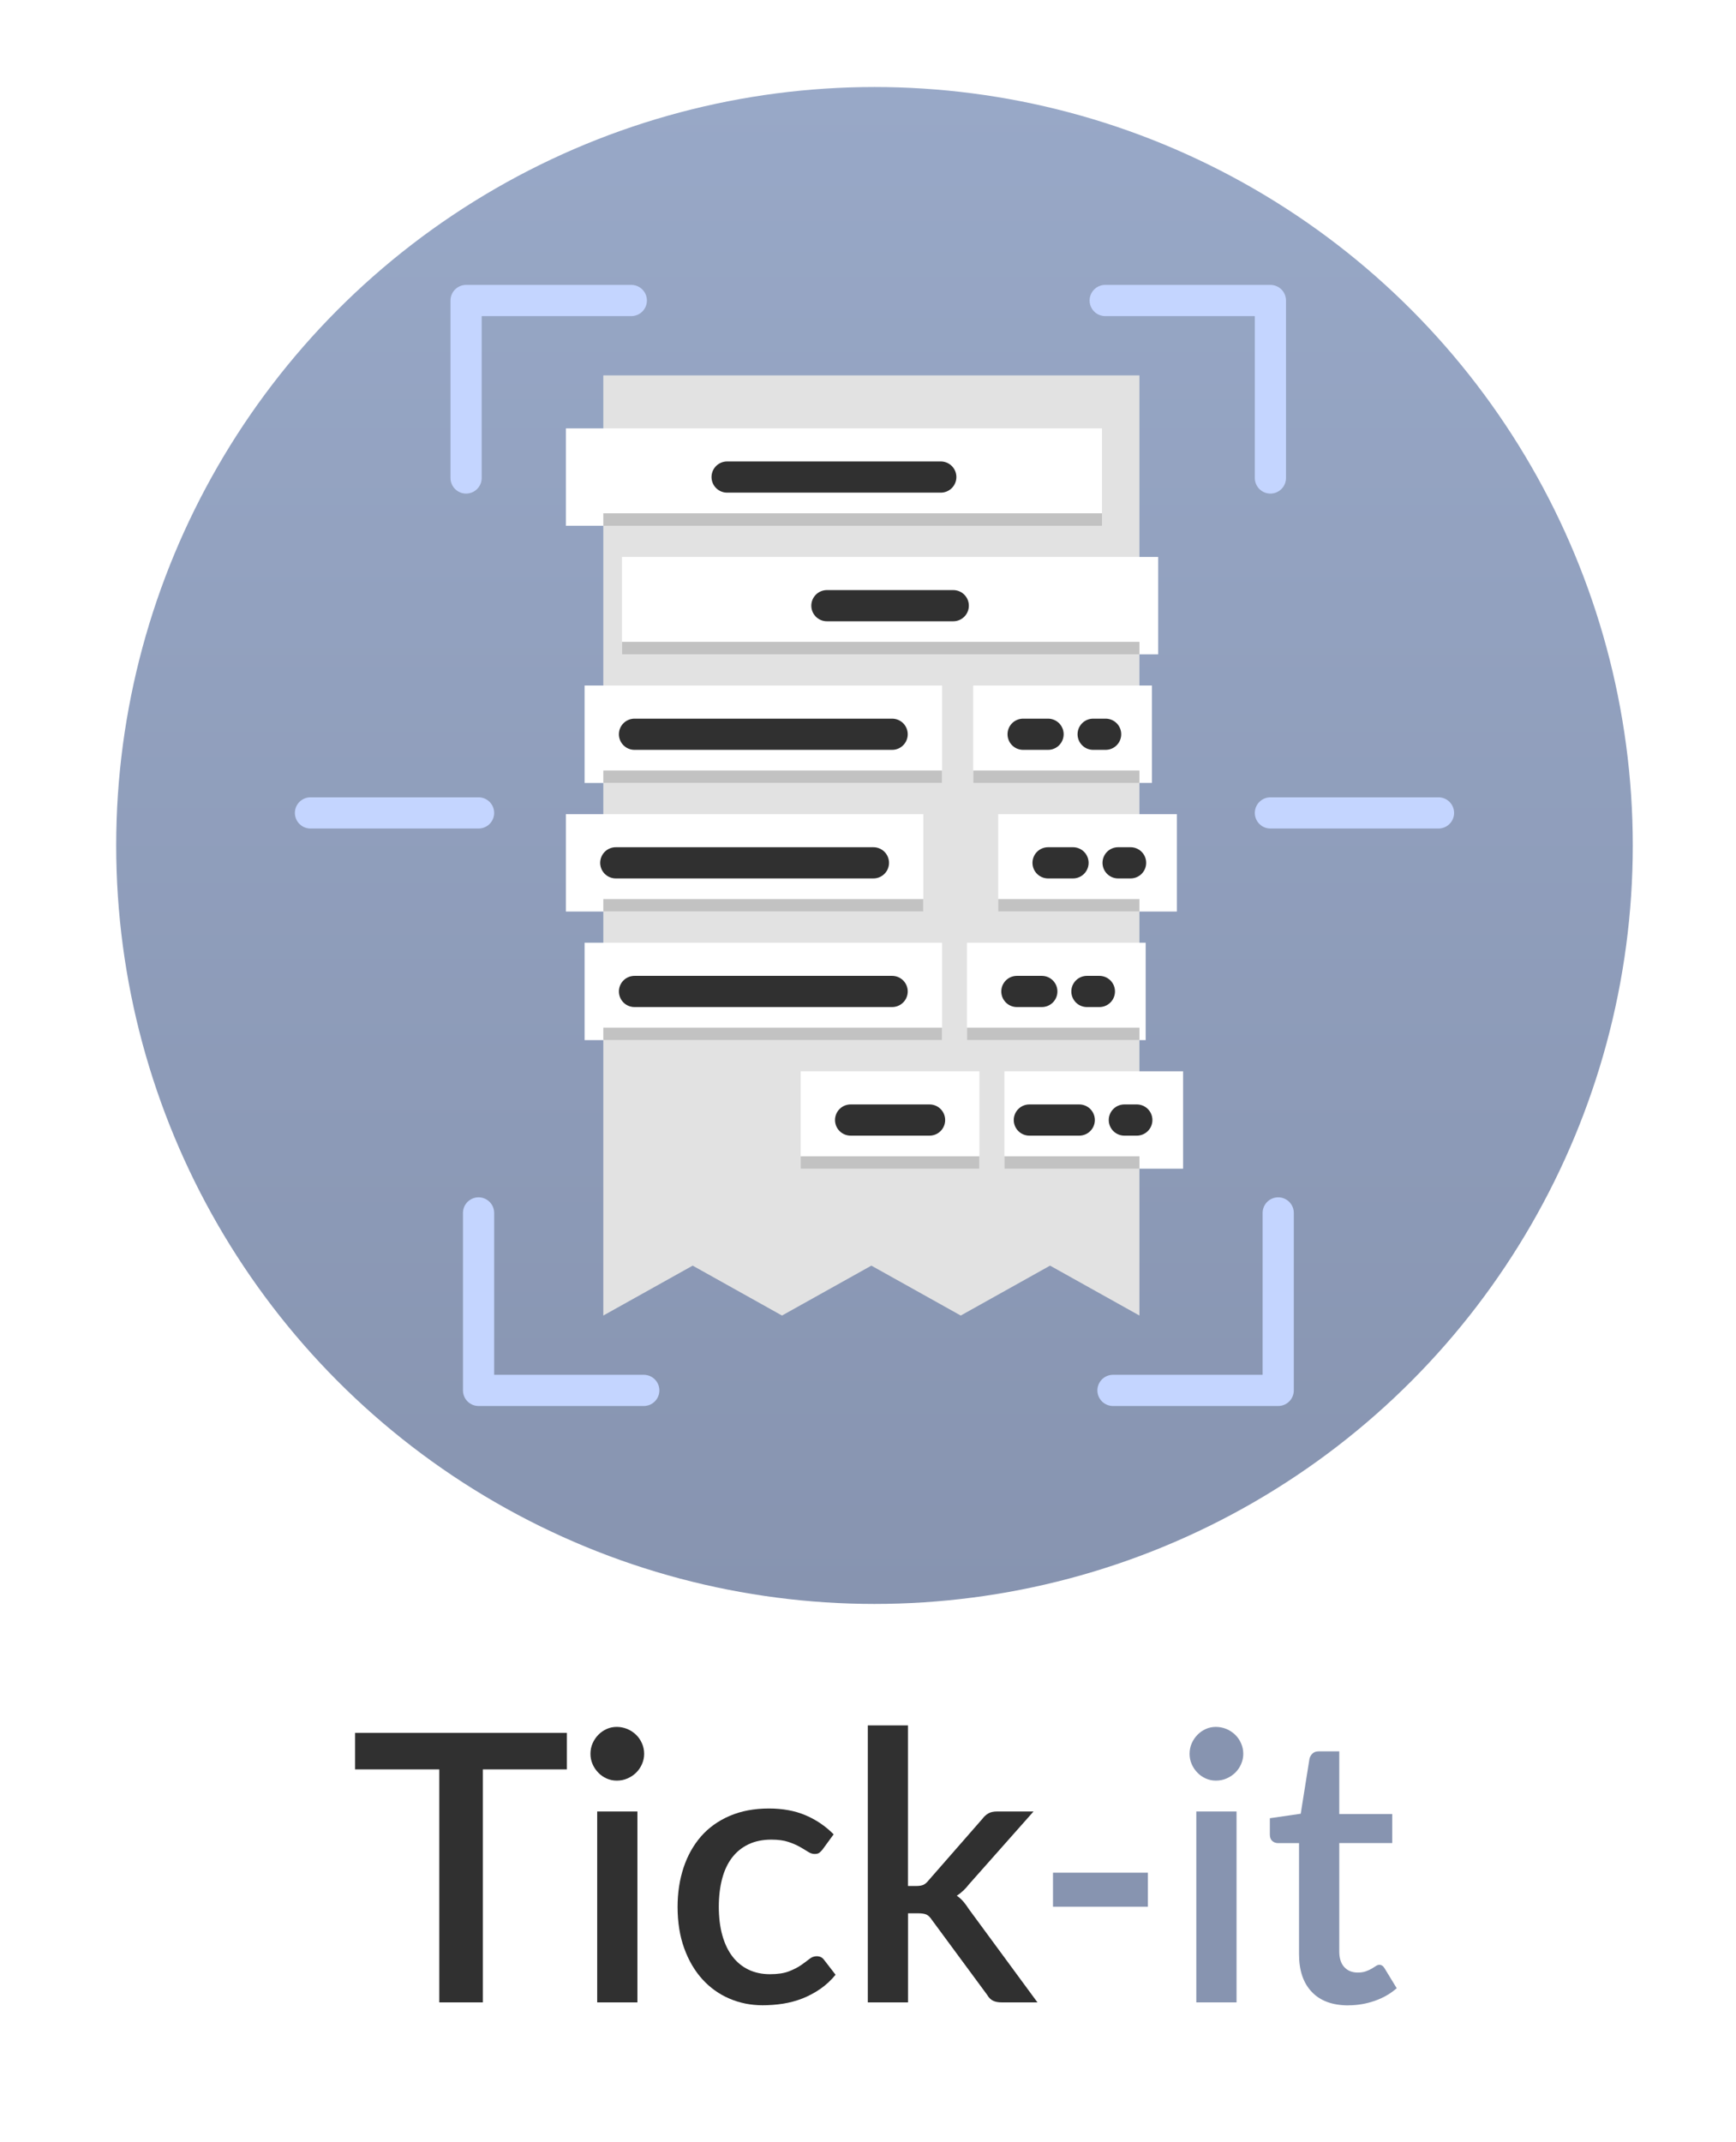 <?xml version="1.0" encoding="UTF-8"?>
<svg id="Layer_2" data-name="Layer 2" xmlns="http://www.w3.org/2000/svg" xmlns:xlink="http://www.w3.org/1999/xlink" viewBox="0 0 278.34 343.37">
  <defs>
    <linearGradient id="linear-gradient" x1="140.21" y1="13.94" x2="140.21" y2="257.11" gradientUnits="userSpaceOnUse">
      <stop offset="0" stop-color="#98a8c7"/>
      <stop offset="1" stop-color="#8794b0"/>
    </linearGradient>
    <filter id="drop-shadow-1" filterUnits="userSpaceOnUse">
      <feOffset dx="0" dy="2"/>
      <feGaussianBlur result="blur" stdDeviation="0"/>
      <feFlood flood-color="#d6ccba" flood-opacity=".75"/>
      <feComposite in2="blur" operator="in"/>
      <feComposite in="SourceGraphic"/>
    </filter>
  </defs>
  <circle cx="140.21" cy="135.53" r="121.58" style="fill: url(#linear-gradient); stroke-width: 0px;"/>
  <g>
    <polygon points="96.73 60.17 182.69 60.17 182.69 210.88 168.36 202.88 154.04 210.88 139.71 202.88 125.38 210.88 111.06 202.88 96.73 210.88 96.73 60.17" style="fill: #e2e2e2; stroke-width: 0px;"/>
    <g style="filter: url(#drop-shadow-1);">
      <g>
        <rect x="90.73" y="66.67" width="85.96" height="15.61" style="fill: #fff; stroke-width: 0px;"/>
        <line x1="116.58" y1="74.47" x2="150.84" y2="74.47" style="fill: none; stroke: #303030; stroke-linecap: round; stroke-linejoin: round; stroke-width: 5px;"/>
      </g>
      <g>
        <rect x="99.73" y="87.28" width="85.96" height="15.61" style="fill: #fff; stroke-width: 0px;"/>
        <line x1="132.58" y1="95.09" x2="152.84" y2="95.09" style="fill: none; stroke: #303030; stroke-linecap: round; stroke-linejoin: round; stroke-width: 5px;"/>
      </g>
      <g>
        <polygon points="122.38 107.89 93.73 107.89 93.73 123.51 122.38 123.51 151.04 123.51 151.04 107.89 122.38 107.89" style="fill: #fff; stroke-width: 0px;"/>
        <line x1="101.73" y1="115.7" x2="143.04" y2="115.7" style="fill: none; stroke: #303030; stroke-linecap: round; stroke-linejoin: round; stroke-width: 5px;"/>
      </g>
      <g>
        <rect x="156.04" y="107.89" width="28.65" height="15.61" style="fill: #fff; stroke-width: 0px;"/>
        <line x1="164.04" y1="115.7" x2="168.04" y2="115.7" style="fill: none; stroke: #303030; stroke-linecap: round; stroke-linejoin: round; stroke-width: 5px;"/>
        <line x1="175.27" y1="115.7" x2="177.27" y2="115.7" style="fill: none; stroke: #303030; stroke-linecap: round; stroke-linejoin: round; stroke-width: 5px;"/>
      </g>
      <g>
        <rect x="160.04" y="128.51" width="28.65" height="15.61" style="fill: #fff; stroke-width: 0px;"/>
        <line x1="168.04" y1="136.31" x2="172.04" y2="136.31" style="fill: none; stroke: #303030; stroke-linecap: round; stroke-linejoin: round; stroke-width: 5px;"/>
        <line x1="179.27" y1="136.31" x2="181.27" y2="136.31" style="fill: none; stroke: #303030; stroke-linecap: round; stroke-linejoin: round; stroke-width: 5px;"/>
      </g>
      <g>
        <rect x="155.04" y="149.12" width="28.65" height="15.61" style="fill: #fff; stroke-width: 0px;"/>
        <line x1="163.04" y1="156.93" x2="167.04" y2="156.93" style="fill: none; stroke: #303030; stroke-linecap: round; stroke-linejoin: round; stroke-width: 5px;"/>
        <line x1="174.27" y1="156.93" x2="176.27" y2="156.93" style="fill: none; stroke: #303030; stroke-linecap: round; stroke-linejoin: round; stroke-width: 5px;"/>
      </g>
      <g>
        <rect x="128.38" y="169.73" width="28.65" height="15.61" style="fill: #fff; stroke-width: 0px;"/>
        <line x1="136.38" y1="177.54" x2="149.04" y2="177.54" style="fill: none; stroke: #303030; stroke-linecap: round; stroke-linejoin: round; stroke-width: 5px;"/>
      </g>
      <g>
        <rect x="161.04" y="169.73" width="28.65" height="15.61" style="fill: #fff; stroke-width: 0px;"/>
        <line x1="165.04" y1="177.54" x2="173.04" y2="177.54" style="fill: none; stroke: #303030; stroke-linecap: round; stroke-linejoin: round; stroke-width: 5px;"/>
        <line x1="180.27" y1="177.54" x2="182.27" y2="177.54" style="fill: none; stroke: #303030; stroke-linecap: round; stroke-linejoin: round; stroke-width: 5px;"/>
      </g>
      <g>
        <polygon points="119.38 128.51 90.73 128.51 90.73 144.12 119.38 144.12 148.04 144.12 148.04 128.51 119.38 128.51" style="fill: #fff; stroke-width: 0px;"/>
        <line x1="98.73" y1="136.31" x2="140.04" y2="136.31" style="fill: none; stroke: #303030; stroke-linecap: round; stroke-linejoin: round; stroke-width: 5px;"/>
      </g>
      <g>
        <polygon points="122.38 149.12 93.73 149.12 93.73 164.73 122.38 164.73 151.04 164.73 151.04 149.12 122.38 149.12" style="fill: #fff; stroke-width: 0px;"/>
        <line x1="101.73" y1="156.93" x2="143.04" y2="156.93" style="fill: none; stroke: #303030; stroke-linecap: round; stroke-linejoin: round; stroke-width: 5px;"/>
      </g>
    </g>
    <polyline points="74.73 76.62 74.73 48.17 101.22 48.17" style="fill: none; stroke: #c4d5ff; stroke-linecap: round; stroke-linejoin: round; stroke-width: 5px;"/>
    <polyline points="177.2 48.17 203.69 48.17 203.69 76.62" style="fill: none; stroke: #c4d5ff; stroke-linecap: round; stroke-linejoin: round; stroke-width: 5px;"/>
    <polyline points="103.22 222.88 76.73 222.88 76.73 194.43" style="fill: none; stroke: #c4d5ff; stroke-linecap: round; stroke-linejoin: round; stroke-width: 5px;"/>
    <polyline points="204.94 194.43 204.94 222.88 178.45 222.88" style="fill: none; stroke: #c4d5ff; stroke-linecap: round; stroke-linejoin: round; stroke-width: 5px;"/>
    <line x1="76.73" y1="130.31" x2="49.78" y2="130.31" style="fill: none; stroke: #c4d5ff; stroke-linecap: round; stroke-linejoin: round; stroke-width: 5px;"/>
    <line x1="230.64" y1="130.31" x2="203.69" y2="130.31" style="fill: none; stroke: #c4d5ff; stroke-linecap: round; stroke-linejoin: round; stroke-width: 5px;"/>
    <rect x="96.73" y="82.28" width="79.96" height="2" style="fill: #c2c2c2; stroke-width: 0px;"/>
    <rect x="99.73" y="102.89" width="82.96" height="2" style="fill: #c2c2c2; stroke-width: 0px;"/>
    <rect x="156.04" y="123.51" width="26.65" height="2" style="fill: #c2c2c2; stroke-width: 0px;"/>
    <rect x="160.04" y="144.12" width="22.65" height="2" style="fill: #c2c2c2; stroke-width: 0px;"/>
    <rect x="155.04" y="164.73" width="27.65" height="2" style="fill: #c2c2c2; stroke-width: 0px;"/>
    <rect x="96.73" y="123.51" width="54.31" height="2" style="fill: #c2c2c2; stroke-width: 0px;"/>
    <rect x="96.73" y="144.12" width="51.31" height="2" style="fill: #c2c2c2; stroke-width: 0px;"/>
    <rect x="96.73" y="164.73" width="54.31" height="2" style="fill: #c2c2c2; stroke-width: 0px;"/>
    <rect x="128.38" y="185.35" width="28.65" height="2" style="fill: #c2c2c2; stroke-width: 0px;"/>
    <rect x="161.04" y="185.35" width="21.65" height="2" style="fill: #c2c2c2; stroke-width: 0px;"/>
  </g>
  <g>
    <path d="m90.89,283.63h-13.47v37.35h-6.99v-37.35h-13.5v-5.85h33.96v5.85Z" style="fill: #303030; stroke-width: 0px;"/>
    <path d="m103.28,281.14c0,.58-.12,1.13-.35,1.65-.23.52-.54.98-.94,1.37-.4.39-.87.7-1.4.93-.53.23-1.09.34-1.7.34s-1.12-.12-1.63-.34c-.51-.23-.96-.54-1.33-.93-.38-.39-.69-.84-.92-1.37-.23-.52-.34-1.07-.34-1.65s.11-1.16.34-1.68c.23-.52.54-.98.92-1.37.38-.39.83-.7,1.33-.93.51-.23,1.05-.34,1.63-.34s1.17.12,1.7.34c.53.23,1,.54,1.4.93.4.39.71.84.94,1.37.23.52.35,1.08.35,1.68Zm-1.08,9.24v30.6h-6.45v-30.6h6.45Z" style="fill: #303030; stroke-width: 0px;"/>
    <path d="m131.96,296.38c-.2.26-.39.46-.57.6-.18.14-.44.21-.78.21s-.7-.12-1.07-.36c-.37-.24-.81-.5-1.32-.79-.51-.29-1.12-.55-1.84-.79-.72-.24-1.62-.36-2.7-.36-1.4,0-2.62.25-3.67.75-1.05.5-1.93,1.21-2.64,2.14s-1.24,2.06-1.59,3.39c-.35,1.33-.53,2.83-.53,4.49s.19,3.25.57,4.59c.38,1.34.92,2.47,1.63,3.39s1.57,1.62,2.58,2.1,2.15.72,3.41.72,2.25-.15,3.03-.45c.78-.3,1.43-.63,1.95-.99.52-.36.96-.69,1.34-.99.37-.3.76-.45,1.18-.45.52,0,.92.2,1.2.6l1.83,2.37c-.74.9-1.56,1.66-2.46,2.28-.9.62-1.85,1.12-2.85,1.52-1,.39-2.04.67-3.12.84-1.08.17-2.17.25-3.27.25-1.9,0-3.67-.36-5.33-1.07-1.65-.71-3.09-1.74-4.32-3.09-1.23-1.35-2.2-3-2.91-4.95-.71-1.95-1.07-4.17-1.07-6.67,0-2.26.32-4.35.96-6.29.64-1.93,1.58-3.59,2.8-5,1.23-1.4,2.75-2.49,4.58-3.28s3.92-1.19,6.3-1.19c2.22,0,4.17.36,5.87,1.08s3.2,1.74,4.51,3.06l-1.71,2.34Z" style="fill: #303030; stroke-width: 0px;"/>
    <path d="m145.58,276.58v25.74h1.38c.44,0,.8-.06,1.08-.18s.57-.37.87-.75l8.58-9.81c.3-.4.63-.7.99-.9.36-.2.82-.3,1.38-.3h5.85l-10.32,11.64c-.6.78-1.26,1.4-1.98,1.86.4.28.75.59,1.05.94.3.35.59.75.87,1.19l11.01,14.97h-5.76c-.52,0-.96-.08-1.33-.25s-.7-.48-.97-.95l-8.85-12c-.3-.46-.6-.75-.9-.88-.3-.13-.75-.2-1.35-.2h-1.59v14.28h-6.45v-44.4h6.45Z" style="fill: #303030; stroke-width: 0px;"/>
    <path d="m168.83,300.19h15.21v5.46h-15.21v-5.46Z" style="fill: #8794b0; stroke-width: 0px;"/>
    <path d="m199.34,281.14c0,.58-.12,1.13-.35,1.65-.23.52-.54.98-.94,1.37-.4.39-.87.7-1.4.93-.53.23-1.09.34-1.7.34s-1.12-.12-1.63-.34c-.51-.23-.96-.54-1.33-.93-.38-.39-.69-.84-.92-1.37-.23-.52-.34-1.07-.34-1.65s.11-1.16.34-1.68c.23-.52.54-.98.92-1.37.38-.39.83-.7,1.33-.93.51-.23,1.05-.34,1.63-.34s1.17.12,1.7.34c.53.23,1,.54,1.4.93.4.39.71.84.94,1.37.23.52.35,1.08.35,1.68Zm-1.08,9.24v30.6h-6.45v-30.6h6.45Z" style="fill: #8794b0; stroke-width: 0px;"/>
    <path d="m216.2,321.46c-2.54,0-4.5-.71-5.87-2.15-1.37-1.43-2.05-3.44-2.05-6.04v-17.82h-3.36c-.36,0-.67-.11-.93-.34-.26-.23-.39-.57-.39-1.04v-2.61l4.95-.72,1.41-8.85c.1-.34.27-.62.51-.83s.56-.32.96-.32h3.3v10.05h8.49v4.65h-8.49v17.37c0,1.1.27,1.94.81,2.52s1.26.87,2.16.87c.5,0,.93-.07,1.29-.2.36-.13.67-.27.93-.42.26-.15.48-.29.67-.42s.38-.2.56-.2c.36,0,.65.2.87.6l1.92,3.15c-1,.88-2.18,1.56-3.54,2.03-1.36.47-2.76.71-4.2.71Z" style="fill: #8794b0; stroke-width: 0px;"/>
  </g>
</svg>